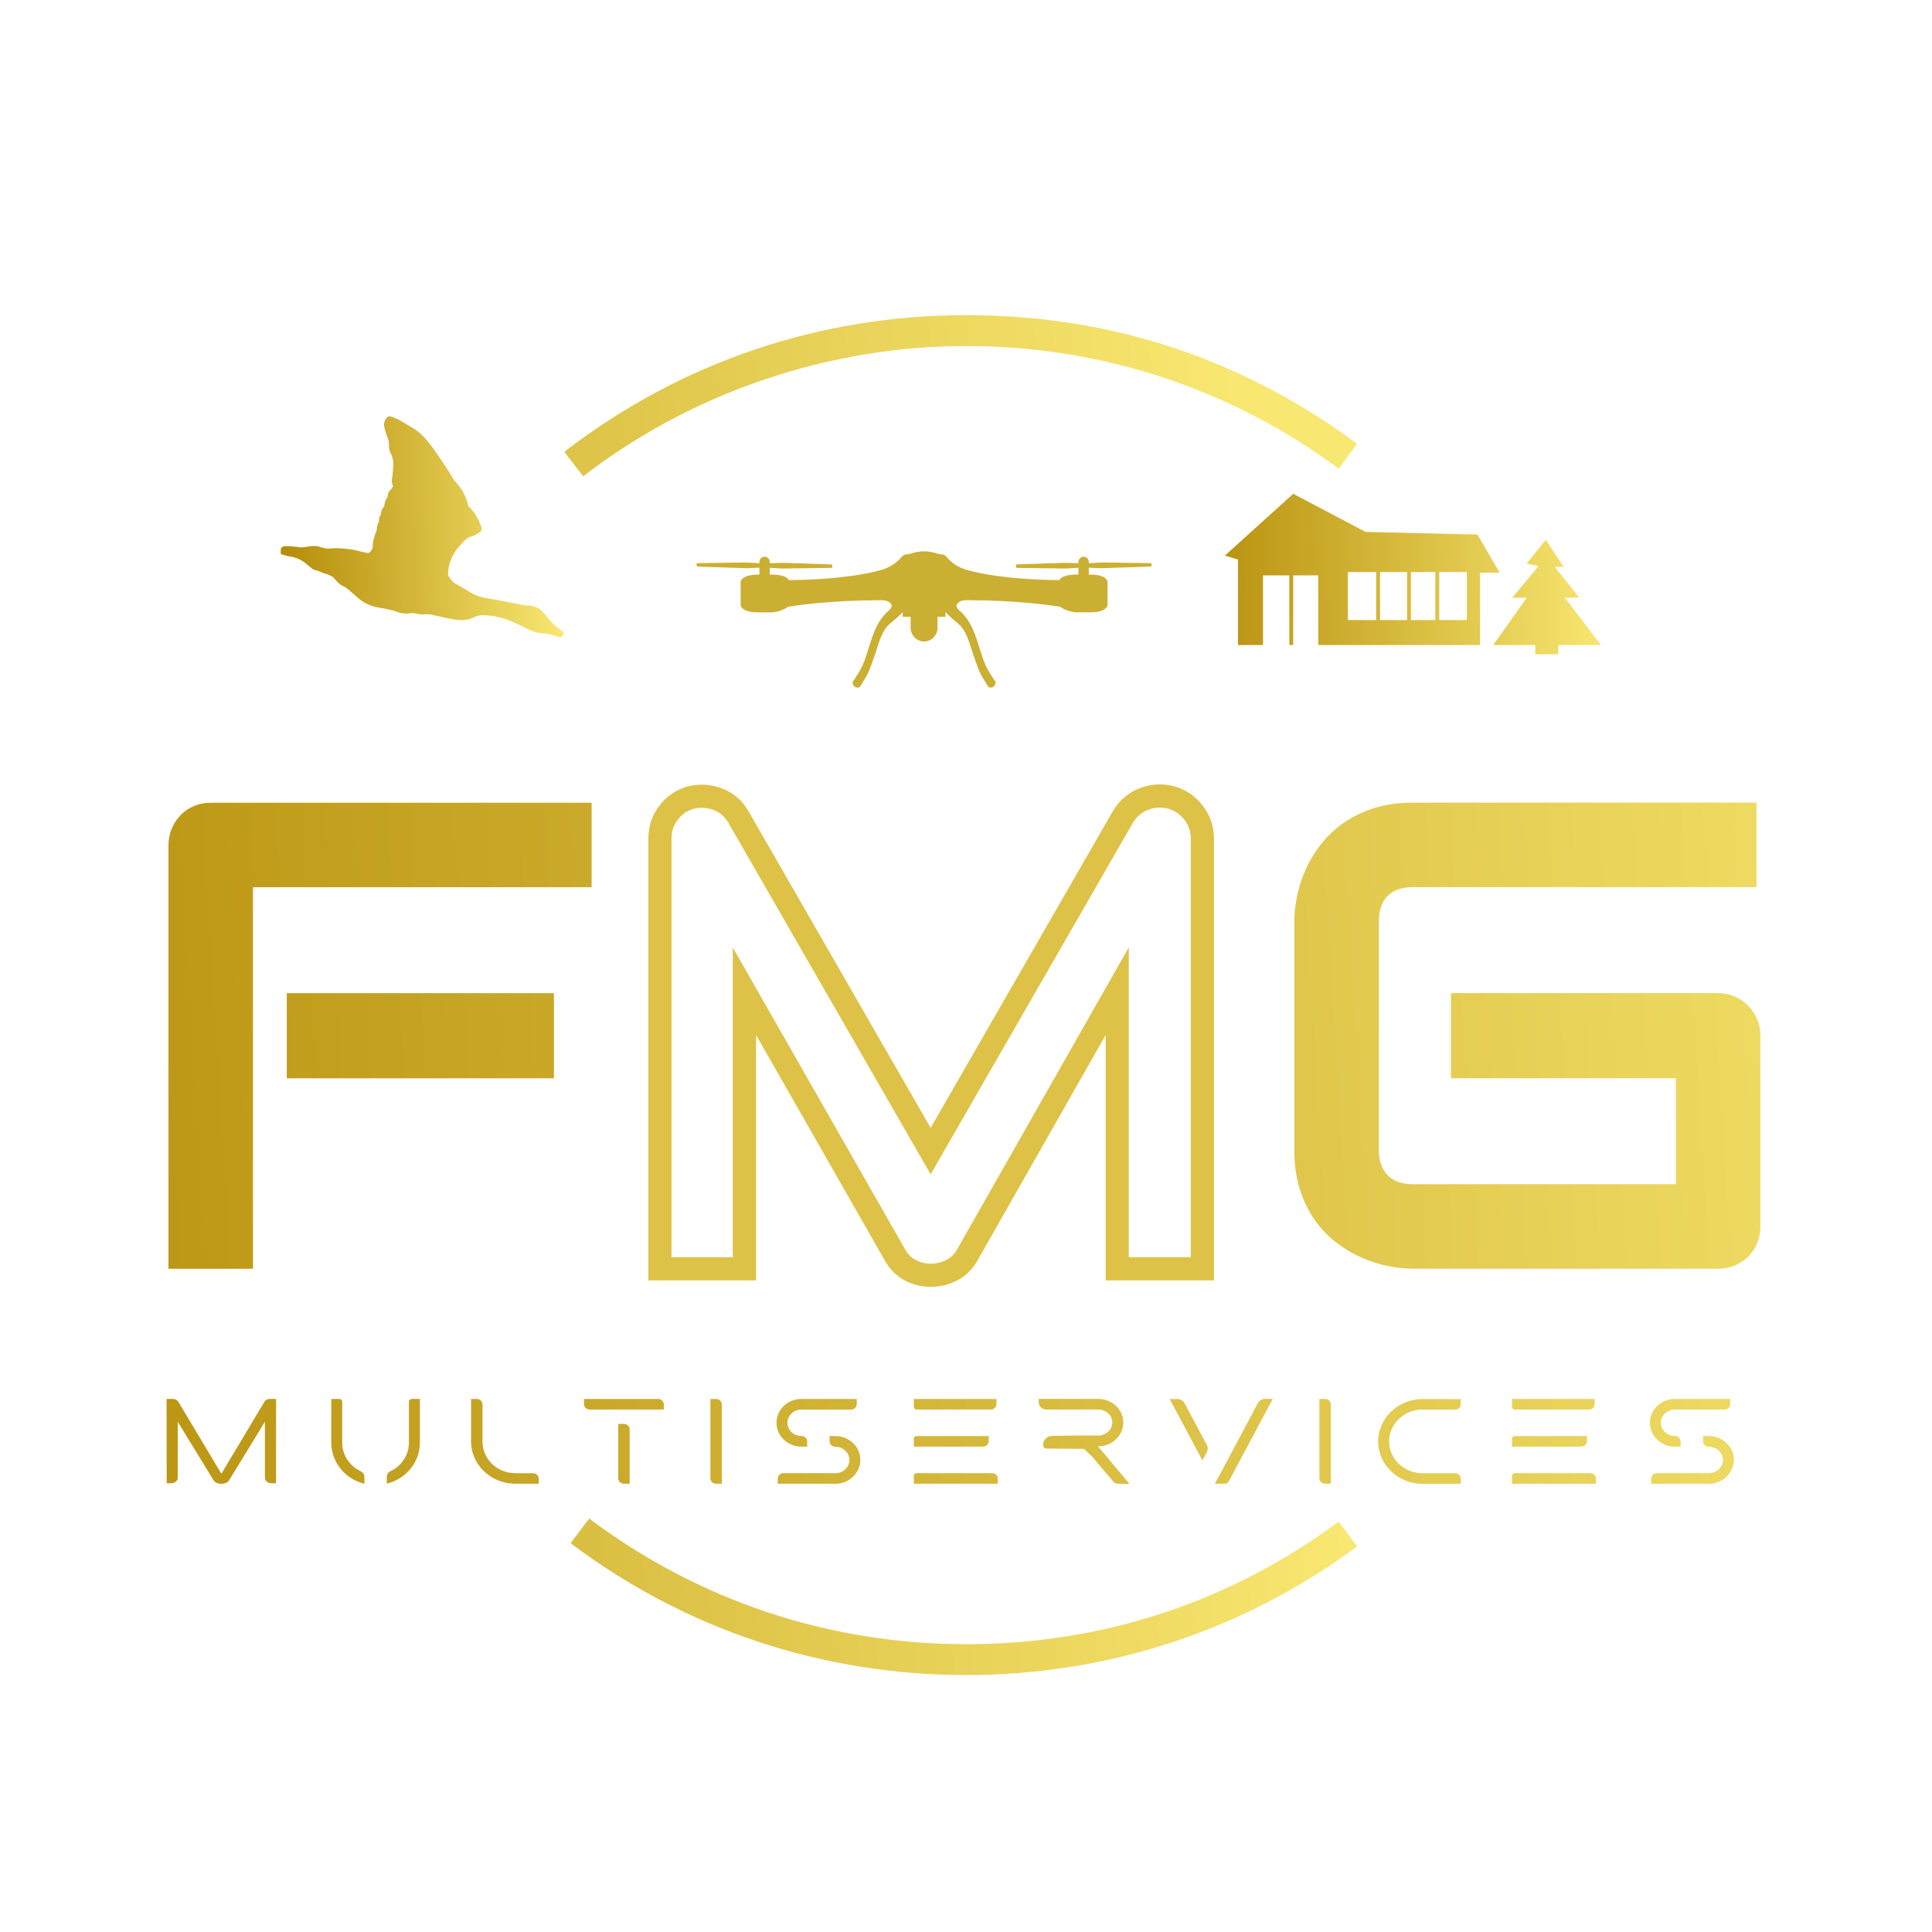 <?xml version="1.0" encoding="UTF-8"?>
<svg id="Calque_1" xmlns="http://www.w3.org/2000/svg" width="500" height="500" xmlns:xlink="http://www.w3.org/1999/xlink" viewBox="0 0 500 500">
  <defs>
    <style>
      .cls-1 {
        fill: url(#Dégradé_sans_nom_7-5);
      }

      .cls-2 {
        fill: url(#Dégradé_sans_nom_7-6);
      }

      .cls-3 {
        fill: url(#Dégradé_sans_nom_7);
      }

      .cls-4 {
        fill: url(#Dégradé_sans_nom_7-19);
      }

      .cls-5 {
        fill: url(#Dégradé_sans_nom_7-7);
      }

      .cls-6 {
        fill: url(#Dégradé_sans_nom_7-14);
      }

      .cls-7 {
        fill: url(#Dégradé_sans_nom_7-10);
      }

      .cls-8 {
        fill: url(#Dégradé_sans_nom_7-2);
      }

      .cls-9 {
        fill: url(#Dégradé_sans_nom_7-8);
      }

      .cls-10 {
        fill: url(#Dégradé_sans_nom_7-18);
      }

      .cls-11 {
        fill: url(#Dégradé_sans_nom_7-17);
      }

      .cls-12 {
        fill: url(#Dégradé_sans_nom_7-15);
      }

      .cls-13 {
        fill: url(#Dégradé_sans_nom_7-16);
      }

      .cls-14 {
        fill: url(#Dégradé_sans_nom_7-4);
      }

      .cls-15 {
        fill: url(#Dégradé_sans_nom_7-12);
      }

      .cls-16 {
        fill: url(#Dégradé_sans_nom_7-13);
      }

      .cls-17 {
        fill: url(#Dégradé_sans_nom_7-20);
      }

      .cls-18 {
        fill: url(#Dégradé_sans_nom_7-11);
      }

      .cls-19 {
        fill: url(#Dégradé_sans_nom_7-3);
      }

      .cls-20 {
        fill: #cbaf32;
      }

      .cls-21 {
        fill: url(#Dégradé_sans_nom_7-9);
      }

      .cls-22 {
        fill: #dec247;
      }
    </style>
    <linearGradient id="Dégradé_sans_nom_7" data-name="Dégradé sans nom 7" x1="-35.5" y1="273.99" x2="538.46" y2="238.24" gradientUnits="userSpaceOnUse">
      <stop offset="0" stop-color="#b48c08"/>
      <stop offset="1" stop-color="#f8e771"/>
    </linearGradient>
    <linearGradient id="Dégradé_sans_nom_7-2" data-name="Dégradé sans nom 7" x1="-34.17" y1="295.38" x2="539.79" y2="259.64" xlink:href="#Dégradé_sans_nom_7"/>
    <linearGradient id="Dégradé_sans_nom_7-3" data-name="Dégradé sans nom 7" x1="-20.87" y1="369.92" x2="531.64" y2="391.37" xlink:href="#Dégradé_sans_nom_7"/>
    <linearGradient id="Dégradé_sans_nom_7-4" data-name="Dégradé sans nom 7" x1="-20.81" y1="368.27" x2="531.7" y2="389.72" xlink:href="#Dégradé_sans_nom_7"/>
    <linearGradient id="Dégradé_sans_nom_7-5" data-name="Dégradé sans nom 7" x1="-20.77" y1="367.23" x2="531.74" y2="388.68" xlink:href="#Dégradé_sans_nom_7"/>
    <linearGradient id="Dégradé_sans_nom_7-6" data-name="Dégradé sans nom 7" x1="-20.71" y1="365.77" x2="531.8" y2="387.22" xlink:href="#Dégradé_sans_nom_7"/>
    <linearGradient id="Dégradé_sans_nom_7-7" data-name="Dégradé sans nom 7" x1="-20.68" y1="365.02" x2="531.83" y2="386.47" xlink:href="#Dégradé_sans_nom_7"/>
    <linearGradient id="Dégradé_sans_nom_7-8" data-name="Dégradé sans nom 7" x1="-20.64" y1="364.01" x2="531.87" y2="385.45" xlink:href="#Dégradé_sans_nom_7"/>
    <linearGradient id="Dégradé_sans_nom_7-9" data-name="Dégradé sans nom 7" x1="-20.59" y1="362.62" x2="531.92" y2="384.07" xlink:href="#Dégradé_sans_nom_7"/>
    <linearGradient id="Dégradé_sans_nom_7-10" data-name="Dégradé sans nom 7" x1="-20.53" y1="361.06" x2="531.98" y2="382.51" xlink:href="#Dégradé_sans_nom_7"/>
    <linearGradient id="Dégradé_sans_nom_7-11" data-name="Dégradé sans nom 7" x1="-20.48" y1="359.73" x2="532.03" y2="381.17" xlink:href="#Dégradé_sans_nom_7"/>
    <linearGradient id="Dégradé_sans_nom_7-12" data-name="Dégradé sans nom 7" x1="-20.45" y1="358.91" x2="532.06" y2="380.36" xlink:href="#Dégradé_sans_nom_7"/>
    <linearGradient id="Dégradé_sans_nom_7-13" data-name="Dégradé sans nom 7" x1="-20.4" y1="357.75" x2="532.11" y2="379.2" xlink:href="#Dégradé_sans_nom_7"/>
    <linearGradient id="Dégradé_sans_nom_7-14" data-name="Dégradé sans nom 7" x1="-20.36" y1="356.62" x2="532.15" y2="378.07" xlink:href="#Dégradé_sans_nom_7"/>
    <linearGradient id="Dégradé_sans_nom_7-15" data-name="Dégradé sans nom 7" x1="-20.3" y1="355.24" x2="532.21" y2="376.69" xlink:href="#Dégradé_sans_nom_7"/>
    <linearGradient id="Dégradé_sans_nom_7-16" data-name="Dégradé sans nom 7" x1="307.54" y1="148.83" x2="414.78" y2="145.76" xlink:href="#Dégradé_sans_nom_7"/>
    <linearGradient id="Dégradé_sans_nom_7-17" data-name="Dégradé sans nom 7" x1="307.78" y1="157.19" x2="415.02" y2="154.13" xlink:href="#Dégradé_sans_nom_7"/>
    <linearGradient id="Dégradé_sans_nom_7-18" data-name="Dégradé sans nom 7" x1="72.44" y1="137.77" x2="145" y2="135.69" xlink:href="#Dégradé_sans_nom_7"/>
    <linearGradient id="Dégradé_sans_nom_7-19" data-name="Dégradé sans nom 7" x1="-91.51" y1="441.64" x2="348.91" y2="399.51" xlink:href="#Dégradé_sans_nom_7"/>
    <linearGradient id="Dégradé_sans_nom_7-20" data-name="Dégradé sans nom 7" x1="-120.27" y1="141.05" x2="320.16" y2="98.92" xlink:href="#Dégradé_sans_nom_7"/>
  </defs>
  <g>
    <g>
      <path class="cls-3" d="M153.12,229.61h-87.65v98.75h-21.87v-109.6c0-1.51.28-2.94.84-4.29.56-1.35,1.33-2.52,2.31-3.53.98-1.01,2.15-1.79,3.49-2.36,1.35-.56,2.8-.84,4.37-.84h98.5v21.87ZM143.36,279.07h-69.14v-22.04h69.14v22.04Z"/>
      <path class="cls-22" d="M240.85,333.04c-2.4,0-4.68-.57-6.77-1.71-2.16-1.17-3.88-2.9-5.11-5.15l-33.31-58.35v63.53h-27.87v-114.29c0-3.18.95-6.05,2.84-8.54,1.88-2.49,4.38-4.18,7.43-5.03l.11-.03c1.47-.35,2.97-.47,4.44-.37,1.47.1,2.9.42,4.27.95,1.4.54,2.69,1.3,3.84,2.27,1.16.98,2.14,2.16,2.93,3.52l47.2,82.05,47.2-82.04c1.66-2.75,3.95-4.7,6.84-5.84,2.86-1.13,5.86-1.31,8.94-.54l.1.03c2.97.85,5.45,2.53,7.35,5.01,1.92,2.49,2.9,5.37,2.9,8.56v114.29h-28.04v-63.49l-33.17,58.35c-1.22,2.22-2.98,3.96-5.21,5.13-2.14,1.12-4.46,1.69-6.9,1.69ZM189.65,245.22l44.55,78.04c.7,1.28,1.59,2.18,2.73,2.8,1.22.66,2.5.98,3.91.98,1.48,0,2.83-.33,4.12-1,1.19-.62,2.09-1.52,2.76-2.74l44.41-78.12v80.18h16.04v-108.29c0-1.86-.54-3.46-1.65-4.9-1.11-1.44-2.49-2.39-4.2-2.89-1.84-.45-3.55-.35-5.23.31-1.66.66-2.93,1.74-3.88,3.31l-52.36,91.02-52.4-91.08c-.44-.76-.97-1.4-1.61-1.94-.65-.54-1.34-.96-2.13-1.26-.81-.31-1.67-.5-2.54-.56-.85-.06-1.71,0-2.57.21-1.75.5-3.13,1.44-4.2,2.86-1.09,1.44-1.62,3.05-1.62,4.92v108.29h15.87v-80.14Z"/>
      <path class="cls-8" d="M455.6,317.34c0,1.57-.28,3.03-.84,4.37-.56,1.35-1.33,2.51-2.31,3.49-.98.98-2.14,1.75-3.49,2.31-1.35.56-2.81.84-4.38.84h-78.9c-2.02,0-4.19-.24-6.52-.71-2.33-.48-4.63-1.22-6.9-2.23-2.27-1.01-4.45-2.31-6.52-3.91-2.08-1.6-3.91-3.53-5.51-5.8-1.6-2.27-2.87-4.91-3.83-7.91-.95-3-1.43-6.38-1.43-10.14v-59.22c0-2.02.24-4.19.71-6.52.48-2.33,1.22-4.63,2.23-6.9,1.01-2.27,2.33-4.44,3.95-6.52,1.63-2.07,3.58-3.91,5.85-5.51,2.27-1.6,4.89-2.87,7.87-3.83,2.97-.95,6.34-1.43,10.09-1.43h88.91v21.87h-88.91c-2.86,0-5.05.76-6.56,2.27-1.51,1.51-2.27,3.76-2.27,6.73v59.05c0,2.8.77,4.98,2.31,6.52,1.54,1.54,3.71,2.31,6.52,2.31h68.05v-27.42h-58.21v-22.04h69.06c1.57,0,3.03.29,4.38.88,1.35.59,2.51,1.39,3.49,2.4.98,1.01,1.75,2.17,2.31,3.49.56,1.32.84,2.73.84,4.25v49.29Z"/>
    </g>
    <g>
      <path class="cls-19" d="M70.34,383.86c-.49,0-.91-.13-1.26-.4-.35-.27-.52-.61-.52-1.02v-14.49l-9.23,15.08c-.18.33-.47.58-.85.74s-.78.25-1.2.25-.82-.08-1.2-.25c-.38-.16-.66-.41-.85-.74l-9.23-15.08v14.49c0,.41-.17.75-.52,1.02-.35.27-.77.4-1.26.4h-1.08l-.03-21.82h1.57c.66,0,1.14.24,1.45.71l11.17,18.65,11.14-18.65c.31-.47.79-.71,1.45-.71h1.57l-.03,21.82h-1.08Z"/>
      <path class="cls-14" d="M85.73,373.37v-11.32h2.09c.21,0,.38.07.52.22.14.14.22.32.22.52v10.59c0,1.56.43,3,1.28,4.31.85,1.31,2,2.33,3.46,3.05.31.14.55.35.74.63.18.28.28.59.28.94v1.69l-.55-.15c-1.19-.35-2.28-.87-3.26-1.55-.98-.69-1.83-1.49-2.54-2.42-.71-.92-1.26-1.94-1.65-3.05-.39-1.11-.58-2.26-.58-3.45ZM100.1,383.99v-1.69c-.02-.35.06-.66.25-.94.18-.28.43-.49.74-.63,1.46-.72,2.61-1.73,3.46-3.05.85-1.31,1.28-2.75,1.28-4.31v-10.59c0-.2.07-.38.22-.52s.33-.22.55-.22h2.06v11.17c.02,1.23-.16,2.41-.54,3.52-.38,1.12-.92,2.14-1.63,3.08-.71.93-1.56,1.74-2.55,2.43-1,.69-2.1,1.22-3.31,1.58l-.52.15Z"/>
      <path class="cls-1" d="M139.42,383.99h-5.83c-.36,0-.56,0-.62-.02-.05,0-.15-.01-.29-.01-1.5-.08-2.9-.43-4.22-1.03-1.31-.6-2.46-1.4-3.43-2.38-.97-.98-1.74-2.12-2.29-3.42-.55-1.29-.83-2.66-.83-4.09v-10.99h1.48c.41,0,.76.14,1.05.42.29.28.43.61.43,1v9.54c0,1.15.22,2.23.66,3.23.44,1,1.04,1.88,1.8,2.62s1.66,1.32,2.71,1.75,2.16.65,3.35.65h4.55c.41,0,.76.14,1.05.42.29.28.43.61.43,1v1.32Z"/>
      <path class="cls-2" d="M170.34,362.05c.41,0,.75.14,1.03.42.28.28.42.61.42,1v1.32h-19.17c-.41,0-.76-.14-1.05-.42-.29-.28-.43-.61-.43-1v-1.32h19.2ZM161.48,383.99c-.41,0-.76-.14-1.05-.42-.29-.28-.43-.61-.43-1v-14.06h1.48c.41,0,.76.14,1.05.42.29.28.43.62.43,1.03v14.03h-1.48Z"/>
      <path class="cls-5" d="M185.33,383.99c-.41,0-.76-.14-1.05-.42-.29-.28-.43-.61-.43-1v-20.52h1.48c.41,0,.76.14,1.05.42.29.28.43.61.43,1v20.52h-1.48Z"/>
      <path class="cls-9" d="M207.39,364.79c-.49,0-.96.09-1.4.28-.44.19-.82.43-1.14.74-.32.31-.57.67-.77,1.08-.2.41-.29.85-.29,1.32s.1.92.29,1.34c.19.42.45.78.77,1.09.32.31.7.55,1.14.72.44.17.91.26,1.4.26.41,0,.76.14,1.06.42.3.28.45.62.45,1.03v1.32h-1.51c-.88,0-1.71-.16-2.49-.49-.78-.33-1.46-.77-2.05-1.32s-1.05-1.21-1.38-1.95c-.34-.75-.51-1.55-.51-2.42s.17-1.67.52-2.43c.35-.76.82-1.42,1.42-1.98.59-.56,1.3-1,2.11-1.32.81-.32,1.68-.46,2.6-.42h14.12v1.29c0,.41-.14.75-.43,1.03-.29.28-.64.42-1.05.42h-12.86ZM222.65,377.83c0,.8-.15,1.56-.46,2.28-.31.72-.73,1.35-1.26,1.91-.53.55-1.16,1-1.89,1.35-.73.35-1.52.55-2.38.62h-15.39v-1.32c0-.39.14-.72.43-1,.29-.28.64-.42,1.05-.42h13.66c.47-.02.91-.12,1.32-.31.41-.18.77-.43,1.08-.74s.55-.67.74-1.08.28-.84.28-1.29c0-.41-.08-.82-.25-1.21-.16-.4-.4-.76-.71-1.09s-.69-.59-1.15-.8-.99-.31-1.58-.31c-.39-.02-.73-.17-1.02-.45-.29-.28-.43-.61-.43-1v-1.32h1.54c.88,0,1.71.16,2.49.49.78.33,1.46.77,2.05,1.32s1.05,1.21,1.38,1.95.51,1.55.51,2.42Z"/>
      <path class="cls-21" d="M257.89,363.37c0,.39-.14.72-.43,1-.29.28-.64.42-1.05.42h-19.17c-.21,0-.38-.07-.52-.22-.14-.14-.22-.32-.22-.52v-2h21.39v1.32ZM236.5,372.36c0-.21.07-.37.2-.51.13-.13.3-.2.51-.2h18.68v1.32c0,.39-.14.72-.43,1-.29.28-.64.42-1.05.42h-17.91v-2.03ZM258.23,383.99h-21.73v-2.03c0-.21.07-.37.2-.51.13-.13.3-.2.51-.2h19.54c.41,0,.76.14,1.05.42.29.28.43.61.43,1v1.32Z"/>
      <path class="cls-7" d="M269.96,374.07c-.07-1.32.97-2.44,2.3-2.46l5.78-.09h6.19c.49,0,.96-.09,1.4-.28.44-.18.83-.42,1.15-.72.33-.3.59-.65.79-1.06.19-.41.29-.85.29-1.32s-.1-.91-.29-1.32c-.2-.41-.46-.76-.79-1.06-.33-.3-.71-.53-1.15-.71-.44-.17-.91-.26-1.4-.26h-13.39c-.57,0-1.06-.19-1.45-.58-.39-.39-.58-.85-.58-1.38v-.8h15.26c.92-.02,1.79.13,2.58.45.8.32,1.5.75,2.11,1.31.61.55,1.08,1.21,1.43,1.95.35.75.52,1.55.52,2.42s-.17,1.64-.52,2.39c-.35.75-.82,1.41-1.4,1.97s-1.28,1-2.08,1.32c-.8.32-1.66.47-2.58.45.92,1.07,1.69,1.97,2.31,2.71.62.74,1.14,1.38,1.58,1.91s.82.98,1.14,1.35.63.74.92,1.11c.3.37.62.76.97,1.17.35.41.77.9,1.26,1.48h-2.74c-.37,0-.7-.07-.98-.21l-.06.06c-.12-.14-.21-.24-.25-.28s-.13-.14-.28-.31c-.14-.16-.39-.45-.74-.86s-.89-1.05-1.62-1.91c-.73-.86-1.7-2.01-2.92-3.45l-2.17-2.1-9.79-.08c-.44,0-.8-.35-.82-.78h0Z"/>
      <path class="cls-18" d="M311.49,372.42c.06.12.14.26.23.42.09.15.17.3.25.45.07.14.14.28.21.4s.12.21.14.25c.33.62.33,1.25,0,1.91l-1.14,2.09-8.46-15.88h1.97c.41,0,.78.1,1.11.29.33.2.58.47.77.82.68,1.29,1.28,2.43,1.82,3.42.53.98,1,1.85,1.4,2.6.4.75.74,1.39,1.02,1.92.28.53.51.97.69,1.32ZM329.37,362.05c-1.95,3.67-3.58,6.75-4.91,9.23-1.32,2.48-2.41,4.51-3.25,6.08s-1.48,2.76-1.91,3.58c-.43.82-.74,1.41-.92,1.75s-.29.54-.31.58-.04.06-.06.06c-.23.43-.58.65-1.08.65h-2.52c1.03-1.89,2.04-3.76,3.03-5.63,1-1.87,1.96-3.69,2.91-5.46.94-1.77,1.85-3.48,2.72-5.12.87-1.64,1.69-3.18,2.45-4.62.19-.35.45-.62.79-.82.34-.19.71-.29,1.12-.29h1.94Z"/>
      <path class="cls-15" d="M342.94,383.99c-.41,0-.76-.14-1.05-.42-.29-.28-.43-.61-.43-1v-20.52h1.48c.41,0,.76.14,1.05.42.29.28.43.61.43,1v20.52h-1.48Z"/>
      <path class="cls-16" d="M368.14,364.79c-1.19,0-2.31.22-3.35.65-1.05.43-1.96,1.02-2.75,1.77-.79.75-1.41,1.62-1.86,2.62-.45,1-.68,2.07-.68,3.22s.23,2.19.68,3.18,1.07,1.87,1.86,2.62c.79.75,1.71,1.34,2.75,1.77,1.05.43,2.16.65,3.35.65h8.43c.41,0,.76.14,1.05.42.29.28.43.61.43,1v1.32h-10.49c-1.52-.08-2.94-.42-4.26-1.03s-2.48-1.4-3.46-2.38-1.76-2.12-2.32-3.42c-.56-1.29-.85-2.67-.85-4.12s.28-2.86.85-4.15c.56-1.29,1.34-2.43,2.32-3.42.98-.98,2.14-1.78,3.46-2.38s2.74-.95,4.26-1.03h10.49v1.32c0,.39-.14.72-.43,1-.29.28-.64.42-1.05.42h-8.43Z"/>
      <path class="cls-6" d="M412.69,363.37c0,.39-.14.72-.43,1-.29.28-.64.42-1.05.42h-19.17c-.21,0-.38-.07-.52-.22-.14-.14-.22-.32-.22-.52v-2h21.39v1.32ZM391.31,372.36c0-.21.07-.37.2-.51.13-.13.3-.2.51-.2h18.68v1.32c0,.39-.14.72-.43,1-.29.28-.64.42-1.05.42h-17.91v-2.03ZM413.03,383.99h-21.72v-2.03c0-.21.07-.37.2-.51.13-.13.3-.2.51-.2h19.54c.41,0,.76.14,1.05.42.29.28.43.61.43,1v1.32Z"/>
      <path class="cls-12" d="M433.43,364.79c-.49,0-.96.09-1.4.28-.44.19-.82.43-1.14.74-.32.31-.58.67-.77,1.08-.2.41-.29.85-.29,1.32s.1.92.29,1.34c.19.42.45.78.77,1.09.32.31.7.55,1.14.72.44.17.91.26,1.4.26.41,0,.76.14,1.06.42.3.28.45.62.45,1.03v1.32h-1.51c-.88,0-1.71-.16-2.49-.49-.78-.33-1.46-.77-2.05-1.32-.58-.55-1.05-1.21-1.38-1.95-.34-.75-.51-1.55-.51-2.42s.17-1.67.52-2.43c.35-.76.82-1.42,1.42-1.98.59-.56,1.3-1,2.11-1.32.81-.32,1.68-.46,2.6-.42h14.12v1.29c0,.41-.14.75-.43,1.03-.29.28-.64.42-1.05.42h-12.86ZM448.7,377.83c0,.8-.15,1.56-.46,2.28-.31.72-.73,1.35-1.26,1.91-.53.55-1.16,1-1.89,1.35-.73.35-1.52.55-2.38.62h-15.38v-1.32c0-.39.14-.72.43-1,.29-.28.64-.42,1.05-.42h13.66c.47-.02.91-.12,1.32-.31s.77-.43,1.08-.74.55-.67.74-1.08.28-.84.28-1.29c0-.41-.08-.82-.25-1.21-.17-.4-.4-.76-.71-1.09s-.69-.59-1.15-.8c-.46-.21-.99-.31-1.58-.31-.39-.02-.73-.17-1.02-.45s-.43-.61-.43-1v-1.32h1.54c.88,0,1.71.16,2.49.49.78.33,1.46.77,2.05,1.32s1.05,1.21,1.38,1.95c.34.75.51,1.55.51,2.42Z"/>
    </g>
  </g>
  <path class="cls-20" d="M297.66,145.74l-12.14-.17c-.21,0-.57,0-.78.02l-2.96.17v-.34c0-.74-.6-1.34-1.34-1.34s-1.34.6-1.34,1.34v.35l-2.83-.11c-.21,0-.56,0-.78,0l-12.16.4c-.22,0-.4.1-.4.21l-.02.49c0,.11.17.2.38.2l12.14.17c.21,0,.57,0,.78-.02l2.89-.17v1.76h-.05c-.12,0-.24,0-.36,0-3.88,0-4.41,1.2-4.48,1.44-16.36-.19-23.69-2.57-23.69-2.57,0,0-3.38-.69-5.64-3.55,0,0-.5-.54-1.04-.54-.79,0-1.52-.31-2.28-.5-.78-.2-1.59-.29-2.4-.29h0s0,0,0,0,0,0,0,0h0c-.81,0-1.62.09-2.4.29-.75.19-1.49.5-2.28.5-.54,0-1.04.54-1.04.54-2.27,2.86-5.64,3.55-5.64,3.55,0,0-7.33,2.38-23.69,2.57-.07-.23-.6-1.44-4.48-1.44h-.42v-1.76l2.89.17c.21.01.57.02.78.02l12.14-.17c.21,0,.39-.09.38-.2l-.02-.49c0-.11-.19-.2-.4-.21l-12.16-.4c-.22,0-.57,0-.78,0l-2.83.11v-.35c0-.74-.6-1.34-1.34-1.34s-1.34.6-1.34,1.34v.34l-2.96-.17c-.21-.01-.57-.02-.78-.02l-12.14.17c-.21,0-.39.09-.38.2l.02.49c0,.11.19.2.4.21l12.16.4c.22,0,.57,0,.78,0l2.89-.12v1.77h-.07s0,.02,0,.02h-.28c-4.29,0-4.49,1.8-4.49,1.8v6.17s.2,1.8,4.49,1.8h1.87c.79,0,1.06,0,1.05,0h.53c2.31,0,4.36-1.46,4.36-1.46,2.08-.34,10.97-1.65,23.4-1.68,0,0,.83-.08,1.9.1.52.16,1.17.52,1.4,1.04.39.87-.89,1.65-1.39,2.18-.7.74-1.32,1.55-1.84,2.42-2.05,3.46-2.63,7.48-4.23,11.13-.62,1.42-1.54,2.66-2.35,3.97-.15.24-.27.33-.23.62.04.32.27.63.49.85.54.54,1.36.17,1.36.17.46-.77.93-1.53,1.4-2.28.78-1.23,1.28-2.5,1.75-3.87.28-.82.57-1.64.86-2.46.83-2.41,1.41-5.14,3.13-7.12.82-.95,1.93-1.64,2.83-2.51.33-.32.71-.68,1.03-1.08h.13v1.12h2.05v2.73s0,.08,0,.12c0,1.94,1.55,3.51,3.48,3.55h0s0,0,0,0c0,0,0,0,0,0h0c1.93-.04,3.48-1.61,3.48-3.55,0-.04,0-.08,0-.12v-2.73h2.05v-1.11h.13c.32.38.7.75,1.03,1.06.9.87,2.01,1.57,2.83,2.51,1.71,1.98,2.3,4.7,3.13,7.12.28.82.57,1.64.86,2.46.48,1.37.98,2.64,1.75,3.87.47.76.95,1.51,1.4,2.28,0,0,.82.37,1.36-.17.22-.22.45-.53.49-.85.04-.29-.08-.38-.23-.62-.81-1.31-1.73-2.56-2.35-3.97-1.6-3.65-2.18-7.67-4.23-11.13-.52-.87-1.14-1.68-1.84-2.42-.51-.53-1.79-1.3-1.39-2.18.24-.52.88-.87,1.4-1.04,1.07-.18,1.9-.1,1.9-.1,12.44.03,21.32,1.35,23.4,1.68,0,0,2.05,1.46,4.36,1.46h.53s.26,0,1.05,0h1.87c4.29,0,4.49-1.8,4.49-1.8v-6.17s-.2-1.8-4.49-1.8h-.28v-.02h-.07s0-1.77,0-1.77l2.89.12c.21,0,.56,0,.78,0l12.16-.4c.22,0,.4-.1.4-.21l.02-.49c0-.11-.17-.2-.38-.2Z"/>
  <g>
    <path class="cls-13" d="M382.35,138.34l-28.94-.68-18.72-9.87-17.7,16,3.4,1.02v22.13h6.47v-18.04h6.82v18.04h1v-18.04h6.48v18.04h41.87v-18.72h5.11l-5.79-9.87ZM356.15,160.47h-7.33v-12.43h7.33v12.43ZM364.15,160.47h-7v-12.43h7v12.43ZM365.15,148.04h6.32v12.43h-6.32v-12.43ZM379.63,160.47h-7.16v-12.43h7.16v12.43Z"/>
    <polygon class="cls-11" points="400.05 139.7 404.65 146.68 402.35 146.68 408.73 154.68 404.99 154.68 414.35 166.94 403.29 166.94 403.29 169.32 397.33 169.32 397.33 166.94 386.44 166.94 395.12 154.68 391.37 154.68 398.18 146.51 395.12 145.83 400.05 139.7"/>
  </g>
  <path class="cls-10" d="M140.01,157.94c.19.16.35.32.48.46.37.38.42.49,1.04,1.24.1.13.44.53.84.96.44.48.8.81,1.16,1.14.44.4,1.03.92,1.77,1.49l.43.37c.08.16.09.28.09.36,0,.25-.15.43-.29.61-.11.14-.17.21-.28.27-.23.11-.48.03-.61-.02-.43-.14-.88-.2-1.3-.35-.52-.18-.96-.33-1.47-.43-.56-.11-.57-.04-1.58-.15-.75-.08-1.15-.13-1.69-.27-.47-.13-.81-.28-1.49-.58-.44-.2-.64-.3-1.4-.68-.98-.48-1.52-.75-2.15-1.04-.48-.22-1.07-.49-1.74-.75-1.4-.55-2.57-.82-3.04-.92-1.09-.24-2.61-.47-4.47-.44-.18.03-.44.09-.76.19-.65.2-1.01.42-1.38.58-.61.27-1.12.34-1.79.43-.66.09-1.4.11-2.85-.1-.93-.13-1.67-.3-3.13-.62-2.54-.57-3.11-.78-4.22-.72-.37.02-.65.07-1.16.04-1.1-.06-1.32-.34-2.27-.34-.63,0-.62.12-1.43.13-.24,0-.79,0-1.45-.13-.75-.14-.97-.29-1.86-.57-.92-.29-1.63-.43-2.66-.63-1.2-.23-1.19-.16-1.94-.34-.52-.12-1.42-.34-2.42-.82-1.17-.57-1.96-1.24-2.63-1.81-.57-.49-.93-.87-1.98-1.74-.61-.51-.8-.64-.98-.75-.66-.41-.94-.41-1.49-.84-.26-.2-.42-.38-.74-.72-.44-.46-.88-1.02-.88-1.02-.43-.3-.81-.48-1.07-.6-.74-.33-.95-.26-1.87-.65-.54-.23-.58-.3-1.01-.43-.53-.17-.71-.14-1.09-.3-.24-.1-.38-.2-.98-.69-1.03-.84-1.15-.99-1.57-1.28-.25-.18-.63-.43-1.14-.68-.71-.34-1.32-.52-1.74-.63-.54-.13-.9-.16-1.7-.35-.46-.11-.83-.22-1.07-.29-.12-.05-.28-.14-.37-.31-.07-.14-.04-.24-.01-.58.04-.54-.02-.53.03-.67.14-.35.53-.5.66-.55.23-.09.41-.09.87-.07.71.02,1.07.04,1.37.06.2.02.67.06,1.29.13.38.05.7.09.94.13.22-.01.54-.03.94-.08,1.16-.13,1.38-.26,2.16-.28.45-.01.9-.03,1.46.11.47.11.68.24,1.4.4.46.1.74.12.81.13.57.05,1-.01,1.12-.03,1.07-.13,3.22.02,4.45.17.91.11,2.13.32,3.57.74.53.11,1.05.22,1.58.33.12-.06.28-.16.45-.32.08-.07.36-.35.55-.82.2-.5.18-.95.17-1.06-.02-.56.17-1.64,1.02-3.84,0-.22.01-.48.06-.76.1-.6.32-1.07.5-1.4,0-.22,0-.49.07-.79.1-.49.3-.87.45-1.11,0-.22.03-.51.13-.83.19-.59.52-.97.73-1.17,0-.3.05-.7.19-1.16.19-.61.49-1.06.71-1.33-.02-.19-.03-.51.09-.87.2-.6.62-.94.79-1.06.16-.27.32-.54.48-.81-.1-.22-.19-.5-.25-.83-.13-.71,0-1.31.1-1.66.06-.8.12-1.59.19-2.39.06-.58.08-1.44-.16-2.44-.24-1.03-.54-.99-.8-2.02-.26-1.04,0-1.15-.22-2.33-.17-.9-.34-.89-.76-2.34-.34-1.18-.51-1.79-.38-2.42.13-.59.52-1.48,1.22-1.64.12-.03.31-.05,1.11.25,1,.36,1.57.69,1.57.69,2.57,1.48,3.85,2.22,4.79,2.96,2.19,1.72,3.56,3.7,6.21,7.59.9,1.32,2.02,3.04,3.24,5.11.61.61,1.33,1.44,1.99,2.51.97,1.58,1.44,3.08,1.68,4.14.47.45.97,1,1.46,1.68.96,1.32,1.51,2.62,1.83,3.6.08.17.21.48.12.82-.1.38-.42.61-.79.83-.75.45-1.12.67-1.85.88-1.22.35-2.03,1.28-3.18,2.6-.59.67-1.98,2.31-2.58,4.86-.25,1.07-.29,1.98-.28,2.62.18.32.42.7.74,1.08.34.42.69.75.99,1.01.33.17.84.43,1.46.77,1.48.84,1.99,1.29,3.15,1.88.44.22,1.09.52,1.92.81.48.11,1.22.26,2.12.43,1.42.27,1.82.31,3.32.59.92.17.6.12,3.2.63,2.2.43,2.56.48,3.1.54.95.1,1.1.05,1.73.19,1.43.32,2.16.91,2.37,1.08Z"/>
  <path class="cls-4" d="M250,433.5c-37.25,0-72.64-11.8-102.33-34.12l4.81-6.39c28.3,21.27,62.02,32.52,97.53,32.52s68.37-10.96,96.45-31.71l4.75,6.43c-29.46,21.77-64.46,33.28-101.2,33.28Z"/>
  <path class="cls-17" d="M150.92,123.26l-4.88-6.34c30.02-23.13,65.97-35.36,103.96-35.36s71.74,11.51,101.2,33.28l-4.75,6.43c-28.08-20.75-61.43-31.71-96.45-31.71s-70.47,11.65-99.08,33.7Z"/>
</svg>